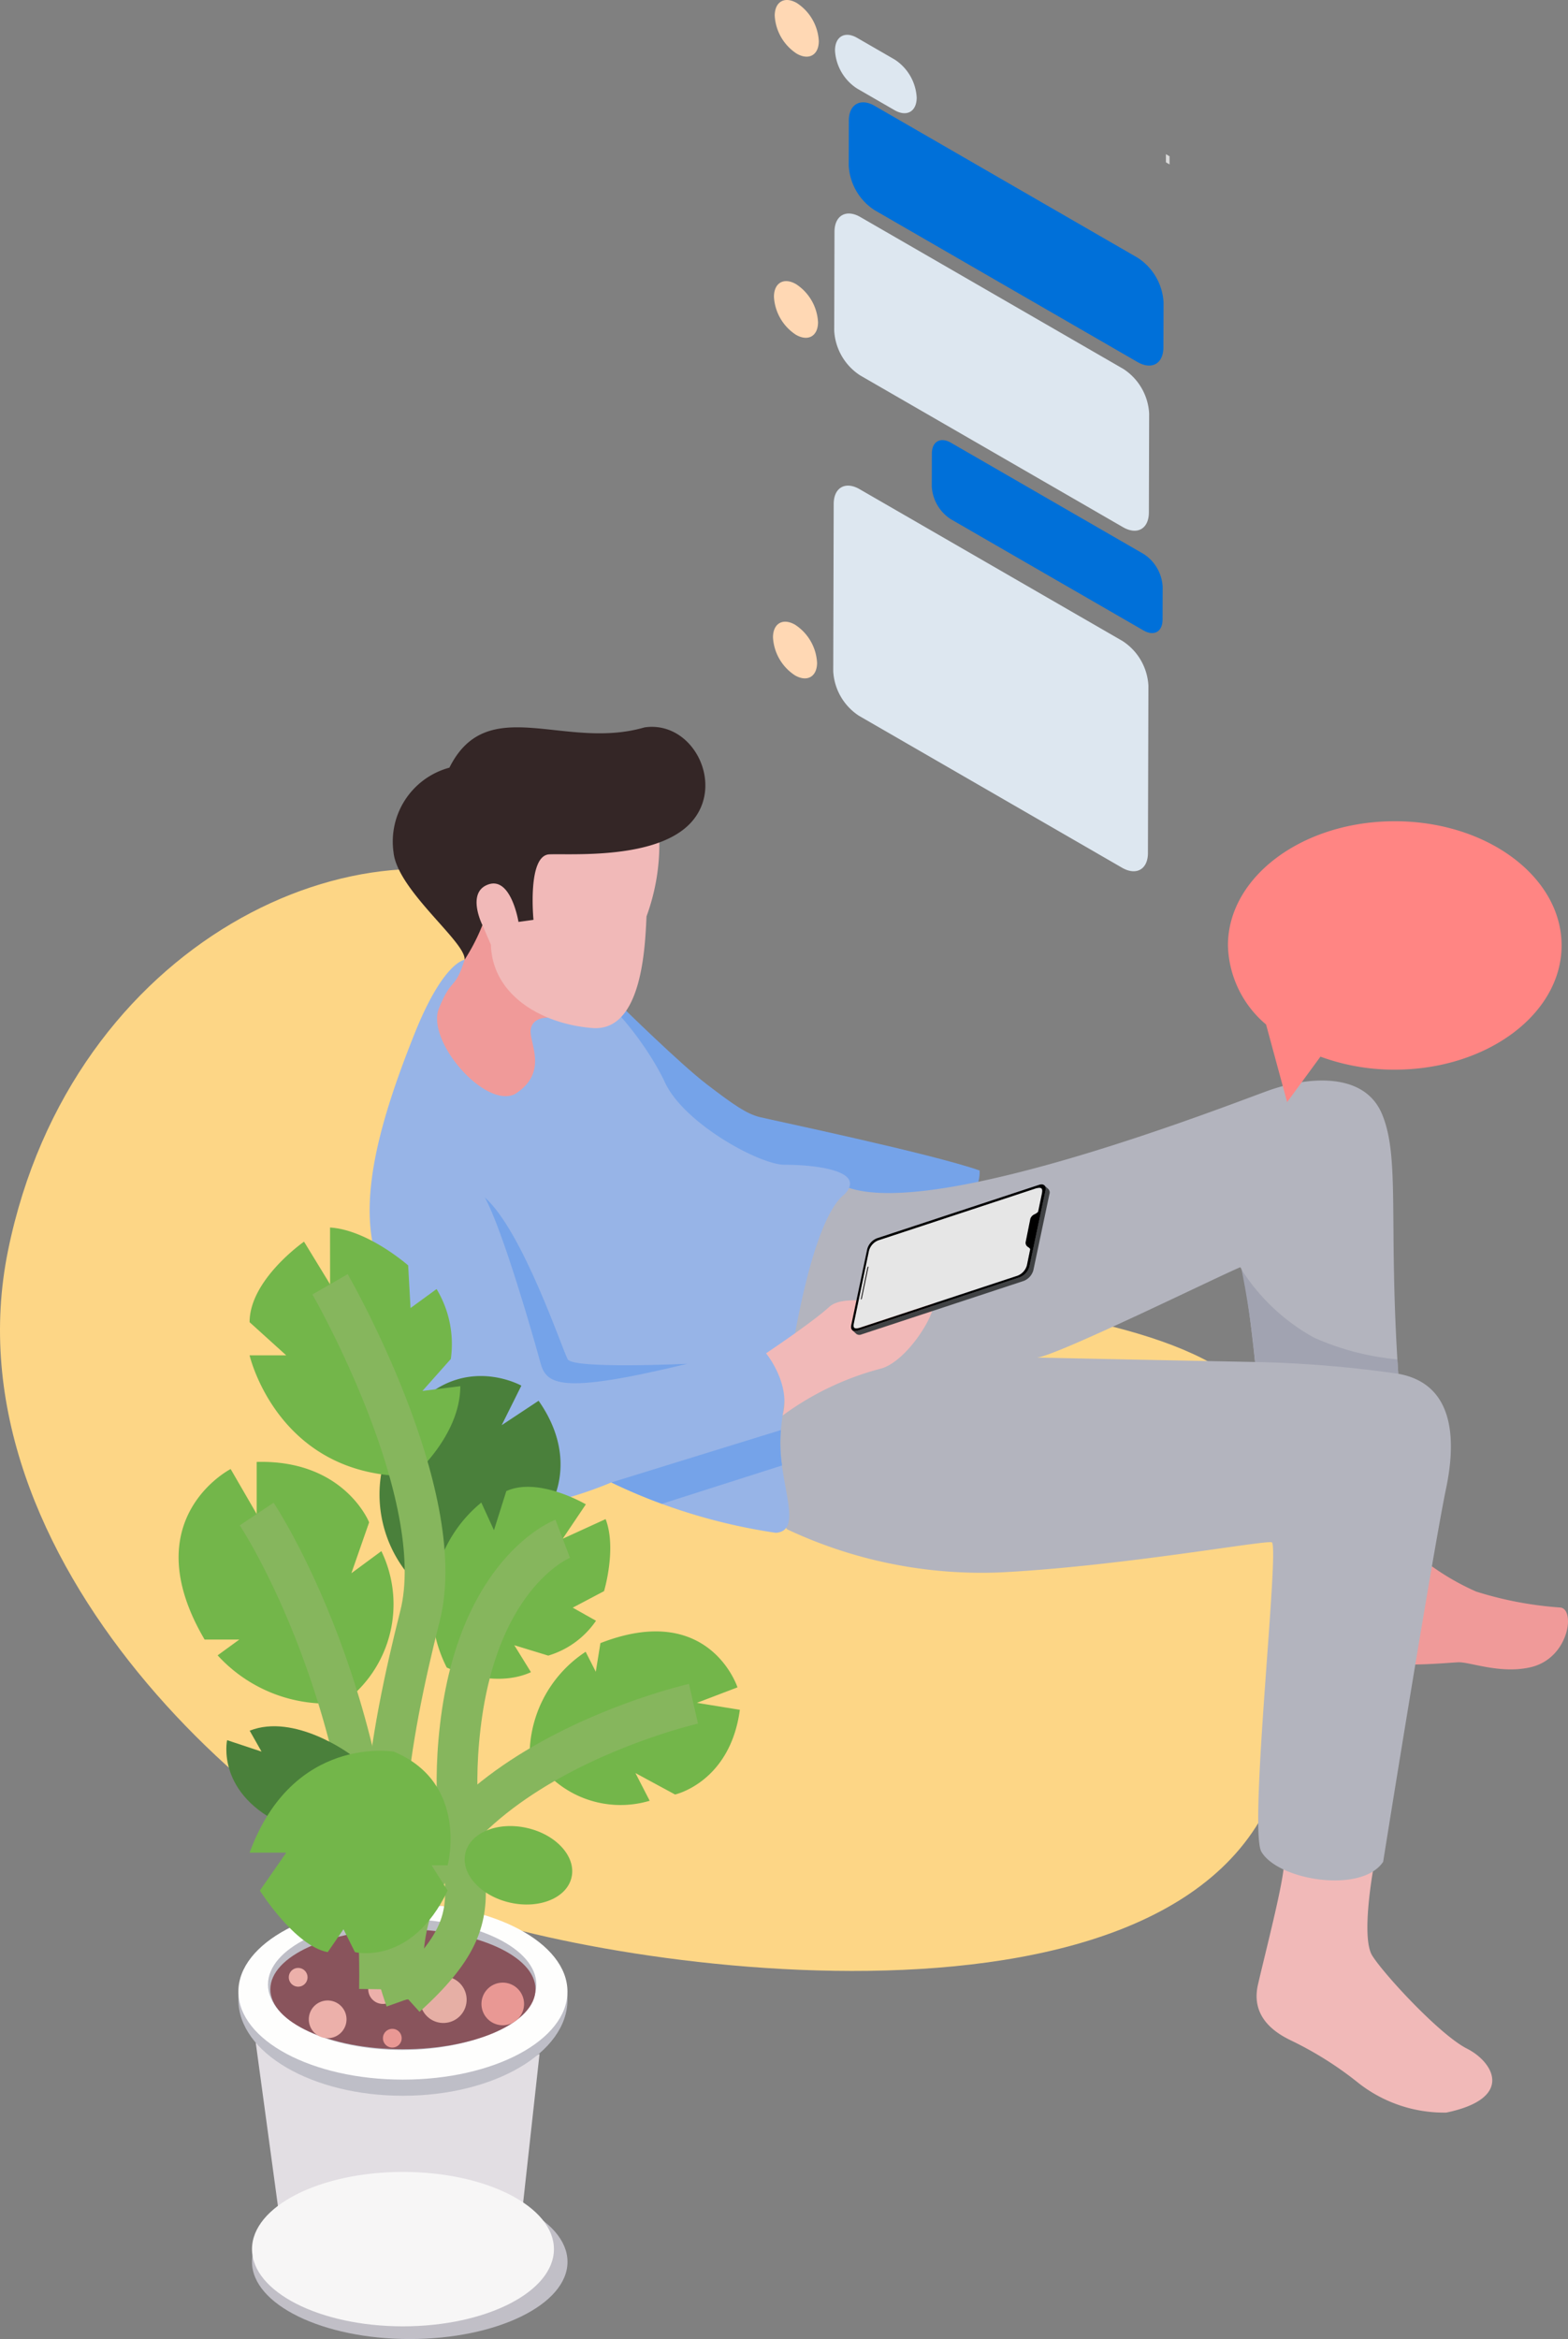 <svg xmlns="http://www.w3.org/2000/svg" width="115.541" height="172.297"><rect width="100%" height="100%" fill="#808080" stroke="none"/><path data-name="Path 9087" d="M54.4 93.808c-14.91-1.427-1.277-21.221-14.478-27.805S5.256 69.3.595 92.1s19.17 43.907 33.186 48.778 59.703 10.764 61.279-14.342 3.697-28.484-40.66-32.728z" fill="#fdd686"/><path data-name="Path 9088" d="M104.788 114.832a18.247 18.247 0 003.989 2.407 26.709 26.709 0 006.171 1.172c1.171.053.7 3.815-2.258 4.422-2.18.469-4.381-.413-5.223-.386s-5.9.566-6.712-.468 4.033-7.147 4.033-7.147z" fill="#f09a99"/><path data-name="Path 9089" d="M101.253 137.332s-1.015 5.326-.135 6.725 4.99 5.843 6.976 6.847 3.5 3.67-1.527 4.714a10.215 10.215 0 01-6.616-2.3 25.783 25.783 0 00-4.683-2.947c-.873-.42-3.18-1.537-2.573-4.177s1.949-7.746 1.931-9.109z" fill="#f1b9b8"/><path data-name="Path 9090" d="M45.819 74.142s4.274 4.207 6.27 5.736 2.953 2.18 3.908 2.412 12.658 2.69 16.187 3.931c.1 1.87-2.009 3.516-2.009 3.516l-13.5 2.342-15.654-19.728z" fill="#75a3e9"/><path data-name="Path 9091" d="M76.392 99.999c1.258-.019 13.493-6.035 14.988-6.647.394.1 1.1 6.975 1.1 6.975s-12.07-.236-16.088-.328zm-18.408 12.645a33.656 33.656 0 0015.775 3.179c8.841-.454 19.335-2.365 19.949-2.217s-1.675 20.677-.788 22.745c1.152 2.138 7.4 3.19 9 .792 1.789-11.172 4-24.475 4.632-27.478s.933-7.669-3.516-8.47c-.747-11.085.151-15.931-1.205-19.143s-5.668-2.673-8.309-1.738-24.178 9.449-30.958 7.188c-6.615 4.122-6.766 21.449-4.58 25.142z" fill="#b3b4be"/><path data-name="Path 9092" d="M34.231 70.704s-1.564.131-3.694 5.465-3.8 10.687-3.16 14.929 4.746 18.52 8.974 19.755c3.157.767 8.69-1.653 8.69-1.653a42.135 42.135 0 0012.126 3.71c2.2-.163-.011-3.973.374-7.572s1.964-15.265 4.707-17.385c1.695-1.819-2.609-2.165-4.423-2.153s-7.417-3.02-8.833-6.08-7.399-11.896-14.761-9.016z" fill="#97b4e7"/><path data-name="Path 9093" d="M50.646 100.459s-8.4.4-8.81-.328-3.308-9.439-6.117-11.932c1.314 2.339 3.652 10.5 4.09 12.138s1.363 2.42 10.837.122z" fill="#75a3e9"/><path data-name="Path 9094" d="M57.627 107.947l-8.853 2.828a40.25 40.25 0 01-3.727-1.575l12.5-3.861a10.978 10.978 0 00.08 2.608z" fill="#75a3e9"/><path data-name="Path 9095" d="M40.387 74.965s-1.122-.08-1.28.857 1.387 3.158-1.16 4.769c-2.214 1.1-6.567-3.928-5.607-6.307s1.171-1.283 1.891-3.58l1.318-2.56z" fill="#f09a99"/><path data-name="Path 9096" d="M48.584 62.056a15.4 15.4 0 01-.944 5.446c-.106 2.156-.3 8.517-3.993 8.225s-7.361-2.39-7.474-6.133l-.623-1.451-3.586-3.981s14.442-4.64 16.62-2.106z" fill="#f1b9b8"/><path data-name="Path 9097" d="M39.311 67.757s-.471-4.758 1.171-4.824 7.981.405 10.469-2.38.1-7.5-3.463-6.971c-5.914 1.722-11.576-2.624-14.373 2.966a5.637 5.637 0 00-4.116 6.244c.292 2.811 5.4 6.651 5.231 7.911a14.5 14.5 0 001.318-2.558s-1.221-2.433.45-3 2.208 2.765 2.208 2.765z" fill="#342626"/><path data-name="Path 9098" d="M56.448 99.687s3.437-2.3 4.634-3.4 4.2.06 7.218-.715c1.677-.4-1.111 4.637-3.395 5.243a21.337 21.337 0 00-7.241 3.459c.653-2.324-1.216-4.587-1.216-4.587z" fill="#f1b9b8"/><path data-name="Path 9099" d="M91.492 93.532a14.852 14.852 0 005.318 4.992 19.371 19.371 0 006.157 1.61q.031.52.068 1.061a86.366 86.366 0 00-10.555-.869 64.254 64.254 0 00-.988-6.794z" fill="#a1a3b1"/><path data-name="Path 9100" d="M62.926 97.391l1.095-5.26a1.148 1.148 0 01.692-.773l11.606-3.825c.454-.12.522.012.445.4l-1.095 5.26a1.148 1.148 0 01-.692.773L63.371 97.79c-.47.143-.543.009-.445-.399z" fill="#e6e6e6"/><path data-name="Path 9101" d="M76.94 87.307a.368.368 0 01.088.377l-1.181 5.6a1.186 1.186 0 01-.715.8l-11.957 3.94a.383.383 0 01-.371-.035l.3.272a.385.385 0 00.373.035l11.956-3.94a1.186 1.186 0 00.715-.8l1.181-5.6a.368.368 0 00-.088-.377z" fill="#404244"/><path data-name="Path 9102" d="M76.498 89.257a.787.787 0 01-.258.184.577.577 0 00-.316.329l-.348 1.729a.355.355 0 00.152.343c.166.1.186.177.186.177l-.241 1.181a1.148 1.148 0 01-.692.773l-11.6 3.825c-.471.143-.544.01-.446-.4l1.095-5.26a1.151 1.151 0 01.692-.773l11.606-3.825c.454-.12.522.012.445.4M63.184 98.026l11.957-3.94a1.189 1.189 0 00.715-.8l1.181-5.6c.069-.335-.136-.52-.461-.412l-11.957 3.94a1.193 1.193 0 00-.715.8l-1.179 5.6c-.072.334.134.519.459.412z"/><path data-name="Path 9103" d="M63.458 95.727c.015 0 .042-.023.061-.112l.466-2.236c.012-.06.012-.1-.026-.08s-.044.061-.056.121l-.465 2.232c-.008.06.009.074.02.075z" fill="#231f20"/><path data-name="Path 9104" d="M86.181 11.512v.6l-.269-.155v-.6z" fill="#d9d9d9"/><path data-name="Path 9105" d="M58.659 20.931a3.569 3.569 0 011.619 2.8c0 1.031-.732 1.446-1.629.929a3.571 3.571 0 01-1.619-2.8c.002-1.031.732-1.447 1.629-.929z" fill="#ffd8b4"/><path data-name="Path 9106" d="M82.723 47.223a4.184 4.184 0 011.9 3.29l-.035 12.318c0 1.206-.858 1.693-1.912 1.085L63.299 52.729a4.184 4.184 0 01-1.9-3.286l.034-12.318c0-1.211.862-1.7 1.912-1.089z" fill="#dde7f0"/><path data-name="Path 9107" d="M82.777 27.177a4.179 4.179 0 011.9 3.29l-.02 7.275c0 1.208-.858 1.7-1.911 1.089L63.371 27.645a4.193 4.193 0 01-1.9-3.29l.02-7.275c0-1.211.862-1.7 1.912-1.089z" fill="#dde7f0"/><path data-name="Path 9108" d="M84.282 40.814a3.073 3.073 0 011.391 2.414l-.007 2.414c0 .887-.628 1.247-1.4.8l-14.207-8.2a3.076 3.076 0 01-1.4-2.416l.007-2.414c0-.887.632-1.246 1.405-.8z" fill="#0070d9"/><path data-name="Path 9109" d="M65.929 4.388a3.569 3.569 0 011.619 2.8c0 1.031-.732 1.446-1.629.929l-2.771-1.6a3.571 3.571 0 01-1.619-2.8c0-1.031.733-1.447 1.629-.929z" fill="#dde7f0"/><path data-name="Path 9110" d="M83.838 18.991a4.184 4.184 0 011.9 3.29l-.01 3.3c0 1.208-.858 1.695-1.912 1.085L64.439 15.478a4.187 4.187 0 01-1.9-3.287l.008-3.3c0-1.211.862-1.7 1.912-1.089z" fill="#0070d9"/><path data-name="Path 9111" d="M58.588 46.019a3.569 3.569 0 011.619 2.8c0 1.031-.732 1.446-1.629.929a3.571 3.571 0 01-1.619-2.8c.002-1.031.732-1.447 1.629-.929z" fill="#ffd8b4"/><path data-name="Path 9112" d="M38.159 162.291s7.363 6.057-7.663 7.221c0 0 2.443-6.745 7.663-7.221z" fill="#bebec7"/><path data-name="Path 9113" d="M18.844 150.463l2.126 15.653s8.547 7.632 17.153 0l1.634-14.827s-10.607 6.027-20.913-.826z" fill="#e2dee3"/><path data-name="Path 9114" d="M17.566 147.304c0-3.909 5.428-7.078 12.124-7.078s12.125 3.165 12.125 7.078-5.428 7.074-12.124 7.074-12.125-3.169-12.125-7.074z" fill="#bebec7"/><path data-name="Path 9115" d="M17.566 146.704c0-3.581 5.428-6.484 12.124-6.484s12.124 2.9 12.124 6.484-5.428 6.484-12.124 6.484-12.124-2.901-12.124-6.484z" fill="#fefefd"/><path data-name="Path 9116" d="M19.748 146.186c0-2.662 4.426-4.819 9.886-4.819s9.886 2.157 9.886 4.819-4.426 4.821-9.891 4.821-9.881-2.159-9.881-4.821z" fill="#bebec7"/><path data-name="Path 9117" d="M19.922 146.53c0-2.44 4.374-4.419 9.769-4.419s9.77 1.979 9.77 4.419-4.374 4.419-9.77 4.419-9.769-1.977-9.769-4.419z" fill="#89545c"/><path data-name="Path 9118" d="M30.954 147.3a1.715 1.715 0 011.715-1.715 1.714 1.714 0 011.715 1.715 1.714 1.714 0 01-1.715 1.715 1.715 1.715 0 01-1.715-1.715z" fill="#e6afa5"/><path data-name="Path 9119" d="M35.478 147.614a1.569 1.569 0 011.57-1.57 1.569 1.569 0 011.568 1.57 1.569 1.569 0 01-1.568 1.57 1.569 1.569 0 01-1.57-1.57z" fill="#e99894"/><path data-name="Path 9120" d="M22.755 148.748a1.389 1.389 0 011.389-1.389 1.39 1.39 0 011.39 1.389 1.39 1.39 0 01-1.39 1.389 1.389 1.389 0 01-1.389-1.389z" fill="#ecb0aa"/><path data-name="Path 9121" d="M27.135 146.531a1.083 1.083 0 011.083-1.083 1.084 1.084 0 011.083 1.083 1.084 1.084 0 01-1.083 1.083 1.083 1.083 0 01-1.083-1.083z" fill="#ecb0aa"/><path data-name="Path 9122" d="M21.281 145.652a.69.69 0 01.69-.69.69.69 0 01.69.69.69.69 0 01-.69.69.69.69 0 01-.69-.69z" fill="#ecb0aa"/><path data-name="Path 9123" d="M28.218 150.137a.69.69 0 01.69-.69.69.69 0 01.69.69.69.69 0 01-.69.69.69.69 0 01-.69-.69z" fill="#e99894"/><path data-name="Path 9124" d="M18.915 111.526l-1.92-3.315s-7.152 3.664-1.919 12.561h2.56l-1.6 1.163a10.924 10.924 0 009.274 3.489 8.98 8.98 0 002.792-11.166l-2.21 1.63 1.308-3.75s-1.831-4.625-8.285-4.45z" fill="#73b64a"/><path data-name="Path 9125" d="M51.353 125.434l2.99-1.14s-2.066-6.389-10.1-3.259l-.341 2.11-.747-1.472a9.123 9.123 0 00-4.118 7.182 7.5 7.5 0 008.836 3.792l-1.049-2.04 2.919 1.58s4.057-.895 4.774-6.24z" fill="#73b64a"/><path data-name="Path 9126" d="M36.967 104.982l1.45-2.912s-5.947-3.351-9.8 4.523l1.2 1.813-1.572-.586a9.277 9.277 0 001.872 8.2 7.627 7.627 0 009.218-3.252l-2.188-.8 3.271-.83s2.417-3.463-.73-7.956z" fill="#4a803b"/><path data-name="Path 9127" d="M24.323 94.604l-1.919-3.141s-4.012 2.791-4.012 5.932l2.7 2.443h-2.7s2.093 9.071 12.037 8.9c0 0 3.489-2.966 3.489-6.629l-2.791.35 2.093-2.354a7.855 7.855 0 00-1.05-5.152l-1.919 1.4-.175-3.141s-2.965-2.617-5.756-2.791z" fill="#73b64a"/><path data-name="Path 9128" d="M41.463 113.346l1.706-2.533s-3.493-2.061-5.861-.975l-.909 2.879-.933-2.036a9.889 9.889 0 00-2.546 12.153s3.443 1.606 6.205.341l-1.227-1.984 2.5.764a6.51 6.51 0 003.52-2.568l-1.715-.964 2.307-1.217s.949-3.141.116-5.306z" fill="#73b64a"/><path data-name="Path 9129" d="M18.914 111.526s9.378 14.014 9.05 35.006" fill="none" stroke="#86b65d" stroke-miterlimit="2" stroke-width="3"/><path data-name="Path 9130" d="M16.734 128.184s-.881 4.018 4.357 6.326l1.4-.57v1.658s2.53 1.466 4.188.82c0 0 1.657-3.263.7-6.141l-1.58.261v-1.317s-4.09-3.044-7.4-1.736l.873 1.541z" fill="#4a803b"/><path data-name="Path 9131" d="M29.904 147.3c-3.141-8.8-1.221-19.29 1.047-28.273s-6.629-24.423-6.629-24.423" fill="none" stroke="#86b65d" stroke-miterlimit="2" stroke-width="3"/><path data-name="Path 9132" d="M41.464 113.347s-6.201 2.363-7.545 13.814 3.664 12.974-4.011 19.922" fill="none" stroke="#86b65d" stroke-miterlimit="2" stroke-width="3"/><path data-name="Path 9133" d="M51.1 125.501s-23.9 5.423-21.2 21.8" fill="none" stroke="#86b65d" stroke-miterlimit="2" stroke-width="3"/><path data-name="Path 9134" d="M42.117 138.284c-.343 1.519-2.373 2.356-4.535 1.867s-3.636-2.114-3.293-3.633 2.373-2.356 4.535-1.869 3.636 2.116 3.293 3.635z" fill="#73b64a"/><path data-name="Path 9135" d="M18.391 136.471h2.7l-1.942 2.791s2.558 4.071 5 4.536l1.163-1.687.842 1.687s4.158 1.046 6.833-4.536l-1.187-1.86h1.187s1.6-6.047-3.968-8.373c.001-.001-7.43-1.28-10.628 7.442z" fill="#73b64a"/><path data-name="Path 9136" d="M90.483 69.642c0-5.053 5.5-9.148 12.293-9.148s12.293 4.099 12.293 9.148-5.503 9.151-12.293 9.151a15.767 15.767 0 01-5.476-.958l-2.456 3.349-1.551-5.717a7.86 7.86 0 01-2.81-5.825z" fill="#ff8583"/><path data-name="Path 9137" d="M58.716.223a3.569 3.569 0 011.619 2.8c0 1.031-.732 1.446-1.629.929a3.571 3.571 0 01-1.619-2.8c.003-1.031.729-1.447 1.629-.929z" fill="#ffd8b4"/><path data-name="Path 9138" d="M18.569 166.611c0-3.141 5.2-5.687 11.624-5.687s11.624 2.546 11.624 5.687-5.2 5.687-11.622 5.687-11.626-2.547-11.626-5.687z" fill="#c1bfc7"/><path data-name="Path 9139" d="M18.569 165.675c0-3.141 4.98-5.687 11.122-5.687s11.126 2.55 11.126 5.687-4.983 5.687-11.126 5.687-11.122-2.547-11.122-5.687z" fill="#f7f6f6"/></svg>